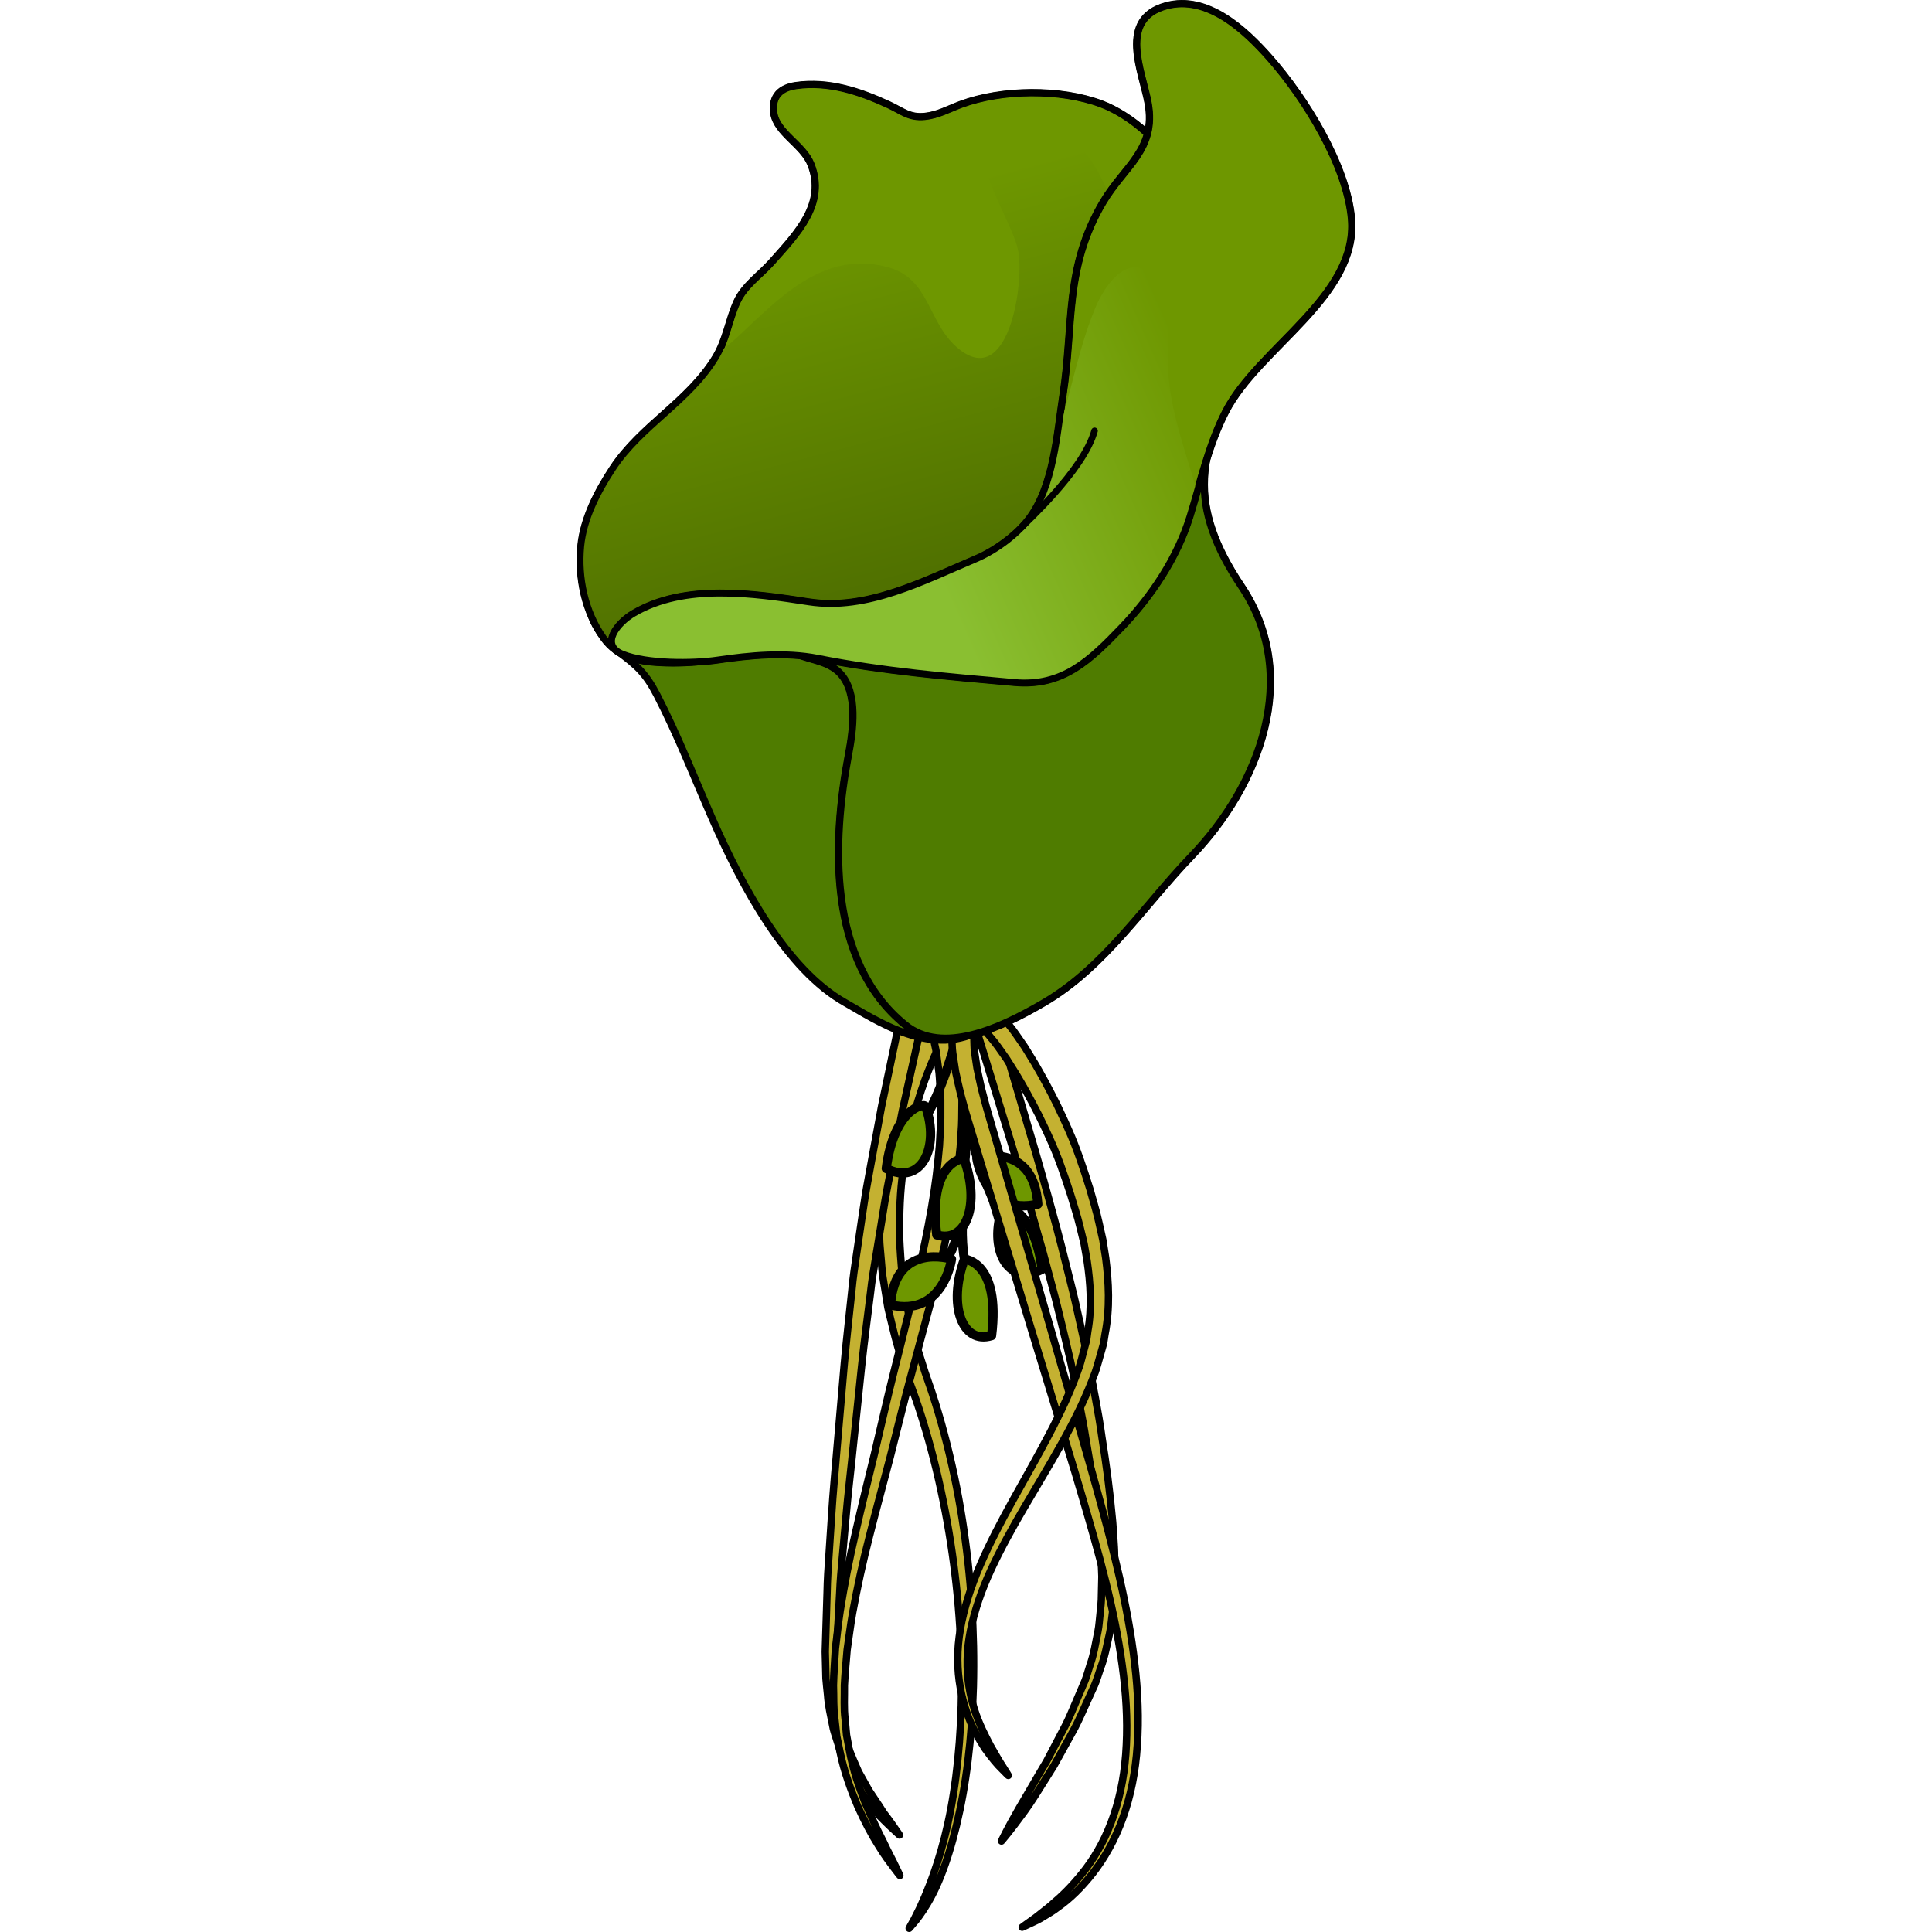 <?xml version="1.0" encoding="utf-8"?>
<!-- Created by: Science Figures, www.sciencefigures.org, Generator: Science Figures Editor -->
<!DOCTYPE svg PUBLIC "-//W3C//DTD SVG 1.1//EN" "http://www.w3.org/Graphics/SVG/1.1/DTD/svg11.dtd">
<svg version="1.1" id="Layer_1" xmlns="http://www.w3.org/2000/svg" xmlns:xlink="http://www.w3.org/1999/xlink" 
	 width="800px" height="800px" viewBox="0 0 118.336 293.527" enable-background="new 0 0 118.336 293.527"
	 xml:space="preserve">
<g>
	
		<path fill="#C4B131" stroke="#000000" stroke-width="1.119" stroke-linecap="round" stroke-linejoin="round" stroke-miterlimit="10" d="
		M55.853,157.482c0,0-0.065,0.118-0.192,0.345c-0.11,0.223-0.282,0.514-0.497,0.969c-0.435,0.882-1.058,2.203-1.728,3.943
		c-0.695,1.732-1.406,3.892-2.116,6.4c-0.636,2.527-1.32,5.398-1.694,8.591c-0.474,3.18-0.589,6.668-0.544,10.348
		c0.083,1.837,0.21,3.728,0.401,5.651c0.141,0.957,0.284,1.924,0.428,2.901c0.071,0.488,0.144,0.979,0.216,1.473
		c0.093,0.488,0.219,0.975,0.327,1.466c0.455,1.959,0.849,3.972,1.545,5.93c0.313,0.988,0.628,1.982,0.944,2.982
		c0.35,1.017,0.7,2.039,1.054,3.064c1.377,4.188,2.5,8.456,3.414,12.796c1.818,8.668,2.724,17.495,2.891,25.772
		c0.166,8.28-0.436,16.021-1.607,22.55c-1.17,6.525-2.878,11.858-4.693,15.305c-0.904,1.724-1.782,2.981-2.43,3.793
		c-0.66,0.804-1.033,1.206-1.033,1.206s0.251-0.498,0.762-1.384c0.246-0.449,0.495-1.035,0.837-1.687
		c0.296-0.679,0.667-1.441,1.015-2.324c1.454-3.496,3.139-8.687,4.123-15.147c1.016-6.446,1.448-14.094,1.112-22.254
		c-0.33-8.159-1.438-16.833-3.365-25.307c-0.959-4.229-2.143-8.438-3.526-12.432c-0.365-1.01-0.729-2.017-1.091-3.018
		c-0.347-1.033-0.69-2.063-1.033-3.086c-0.755-2.027-1.202-4.116-1.708-6.154c-0.121-0.511-0.26-1.017-0.364-1.525
		c-0.085-0.514-0.168-1.025-0.253-1.535c-0.166-1.019-0.33-2.028-0.493-3.025c-0.159-0.999-0.193-2.002-0.296-2.985
		c-0.068-0.986-0.204-1.957-0.215-2.923c-0.088-3.852,0.002-7.51,0.466-10.846c0.36-3.35,1.046-6.368,1.69-9.026
		c0.718-2.643,1.444-4.92,2.16-6.759c0.691-1.849,1.342-3.265,1.807-4.23c0.22-0.477,0.44-0.871,0.566-1.123
		c0.13-0.238,0.195-0.361,0.195-0.361c0.442-0.814,1.461-1.117,2.276-0.675c0.815,0.441,1.116,1.461,0.675,2.275l-0.007,0.014
		L55.853,157.482z"/>
	
		<path fill="#C4B131" stroke="#000000" stroke-width="1.119" stroke-linecap="round" stroke-linejoin="round" stroke-miterlimit="10" d="
		M63.896,155.236c0,0,0.579,1.948,1.593,5.36c1.005,3.417,2.439,8.298,4.162,14.155c0.844,2.937,1.767,6.116,2.673,9.503
		c0.939,3.375,1.841,6.963,2.755,10.68c0.479,1.852,0.906,3.752,1.327,5.676c0.422,1.926,0.879,3.866,1.283,5.837
		c0.736,3.957,1.59,7.953,2.144,12.01c0.647,4.056,1.186,8.065,1.551,12.103c0.117,1.003,0.146,2.016,0.225,3.014
		c0.067,1,0.143,1.995,0.139,2.992c0.017,0.995,0.031,1.983,0.047,2.965c-0.047,0.983-0.093,1.961-0.139,2.93
		c-0.017,0.969-0.149,1.926-0.273,2.873c-0.139,0.944-0.195,1.891-0.4,2.807c-0.42,1.827-0.731,3.638-1.379,5.313
		c-0.303,0.854-0.523,1.665-0.881,2.519c-0.353,0.773-0.699,1.534-1.039,2.283c-0.701,1.489-1.295,2.957-2.016,4.316
		c-0.746,1.351-1.461,2.645-2.141,3.875c-0.34,0.614-0.672,1.213-0.995,1.794c-0.35,0.561-0.69,1.105-1.02,1.633
		c-1.324,2.104-2.451,3.962-3.513,5.395c-2.094,2.89-3.44,4.438-3.44,4.438s0.868-1.863,2.649-4.942
		c0.896-1.532,1.984-3.394,3.23-5.526c0.315-0.531,0.64-1.079,0.975-1.644c0.303-0.577,0.613-1.171,0.934-1.779
		c0.637-1.218,1.309-2.498,2.008-3.834c0.679-1.349,1.246-2.848,1.91-4.348c0.323-0.756,0.651-1.524,0.985-2.305
		c0.281-0.717,0.504-1.579,0.765-2.377c0.585-1.609,0.84-3.359,1.203-5.114c0.179-0.879,0.209-1.797,0.323-2.706
		c0.097-0.912,0.207-1.831,0.2-2.772c0.022-0.937,0.045-1.881,0.068-2.831c-0.037-0.954-0.074-1.915-0.111-2.881
		c-0.018-0.966-0.115-1.938-0.203-2.917c-0.099-0.977-0.147-1.96-0.287-2.942c-0.439-3.931-1.096-7.969-1.789-11.936
		c-0.614-3.998-1.53-7.945-2.324-11.848c-0.435-1.943-0.922-3.861-1.372-5.762s-0.905-3.775-1.414-5.607
		c-0.489-1.835-0.973-3.639-1.444-5.405c-0.502-1.76-0.992-3.481-1.471-5.157c-0.934-3.356-1.887-6.515-2.759-9.433
		c-1.781-5.829-3.265-10.688-4.304-14.088c-1.049-3.399-1.647-5.344-1.647-5.344c-0.273-0.886,0.223-1.825,1.109-2.099
		c0.885-0.273,1.825,0.223,2.098,1.109L63.896,155.236z"/>
	
		<path fill="#C4B131" stroke="#000000" stroke-width="1.119" stroke-linecap="round" stroke-linejoin="round" stroke-miterlimit="10" d="
		M51.996,157.498c0,0-0.423,1.913-1.164,5.258c-0.371,1.673-0.822,3.703-1.338,6.034c-0.455,2.33-0.971,4.959-1.531,7.828
		c-0.277,1.435-0.566,2.929-0.866,4.475c-0.293,1.549-0.522,3.163-0.8,4.815c-0.272,1.653-0.552,3.353-0.838,5.088
		c-0.295,1.736-0.592,3.51-0.788,5.323c-0.437,3.631-0.952,7.348-1.357,11.191c-0.401,3.834-0.808,7.729-1.214,11.624
		c-0.382,3.893-0.871,7.786-1.193,11.615c-0.172,1.915-0.342,3.815-0.511,5.692c-0.177,1.877-0.341,3.732-0.416,5.559
		c-0.1,1.827-0.198,3.623-0.294,5.381c-0.048,0.879-0.096,1.749-0.143,2.609l-0.035,0.642l-0.017,0.29l0.001,0.321
		c0,0.426,0.001,0.849,0.001,1.27c0.002,0.842,0.002,1.672,0.005,2.489c0.042,0.803,0.121,1.578,0.177,2.352
		c0.059,1.547,0.39,3.014,0.628,4.432c0.091,0.718,0.33,1.382,0.515,2.043c0.193,0.66,0.382,1.305,0.565,1.933
		c0.5,1.208,0.975,2.359,1.459,3.423c0.572,1.022,1.107,1.98,1.602,2.865c0.565,0.85,1.083,1.629,1.552,2.333
		c0.229,0.357,0.446,0.697,0.65,1.016c0.228,0.304,0.44,0.588,0.64,0.854c0.397,0.527,0.717,0.996,0.983,1.372
		c0.534,0.749,0.8,1.172,0.8,1.172s-0.376-0.317-1.044-0.955c-0.335-0.317-0.759-0.704-1.231-1.181
		c-0.238-0.238-0.494-0.493-0.766-0.767c-0.246-0.298-0.506-0.613-0.781-0.947c-0.529-0.686-1.158-1.419-1.76-2.275
		c-0.542-0.9-1.128-1.874-1.755-2.915c-0.531-1.093-1.055-2.281-1.605-3.531c-0.208-0.652-0.421-1.32-0.64-2.005
		c-0.21-0.686-0.475-1.378-0.588-2.12c-0.286-1.47-0.663-2.989-0.766-4.613c-0.079-0.805-0.179-1.63-0.242-2.459
		c-0.021-0.816-0.041-1.646-0.062-2.487c-0.011-0.421-0.022-0.845-0.033-1.271l-0.008-0.32l0.009-0.351l0.02-0.648
		c0.027-0.865,0.055-1.742,0.081-2.627c0.055-1.772,0.11-3.583,0.167-5.425c0.032-1.845,0.152-3.711,0.285-5.601
		c0.125-1.89,0.251-3.802,0.377-5.73c0.24-3.859,0.613-7.754,0.938-11.66c0.337-3.901,0.674-7.804,1.006-11.645
		c0.336-3.83,0.793-7.641,1.167-11.307c0.167-1.841,0.435-3.634,0.7-5.388c0.258-1.755,0.512-3.472,0.758-5.144
		c0.262-1.67,0.476-3.299,0.754-4.866c0.285-1.564,0.561-3.078,0.826-4.529c0.535-2.902,1.026-5.563,1.461-7.922
		c0.491-2.335,0.919-4.371,1.271-6.048c0.705-3.354,1.107-5.27,1.107-5.27c0.19-0.908,1.081-1.488,1.988-1.298
		c0.907,0.191,1.488,1.081,1.297,1.989L51.996,157.498z"/>
	
		<path fill="#C4B131" stroke="#000000" stroke-width="1.119" stroke-linecap="round" stroke-linejoin="round" stroke-miterlimit="10" d="
		M57.145,155.45c0,0,0.104,0.51,0.303,1.465c0.099,0.477,0.221,1.065,0.363,1.757c0.143,0.692,0.217,1.575,0.347,2.515
		c0.058,0.476,0.12,0.976,0.186,1.502c0.053,0.522,0.063,1.059,0.099,1.624c0.049,1.126,0.158,2.347,0.112,3.644
		c-0.018,1.299,0.002,2.684-0.124,4.128c-0.045,0.725-0.094,1.467-0.143,2.228c-0.081,0.755-0.164,1.526-0.248,2.315
		c-0.326,3.159-0.917,6.532-1.604,10.076c-0.731,3.534-1.616,7.226-2.597,11.016c-1.011,3.771-2.055,7.665-3.117,11.622
		c-1.063,3.933-2.028,7.969-3.063,12.008c-1.047,4.044-2.164,8.05-3.148,12.004c-1.021,3.952-1.868,7.862-2.563,11.666
		c-0.341,1.903-0.559,3.787-0.837,5.627c-0.143,1.834-0.337,3.688-0.416,5.388c0.025,1.774-0.111,3.558,0.11,5.159
		c0.071,0.814,0.143,1.615,0.213,2.402c0.144,0.782,0.286,1.552,0.426,2.305c0.554,3.017,1.505,5.682,2.413,8.011
		c0.996,2.296,1.914,4.283,2.75,5.891c0.762,1.646,1.462,2.891,1.87,3.781c0.436,0.876,0.642,1.36,0.642,1.36
		s-0.335-0.401-0.919-1.188c-0.587-0.785-1.474-1.923-2.413-3.497c-0.987-1.544-2.023-3.523-3.079-5.86
		c-0.985-2.365-2.028-5.091-2.673-8.203c-0.161-0.776-0.326-1.57-0.494-2.38c-0.092-0.827-0.186-1.671-0.282-2.528
		c-0.262-1.738-0.163-3.445-0.229-5.24c0.043-1.87,0.198-3.674,0.302-5.584c0.24-1.877,0.422-3.809,0.725-5.751
		c0.618-3.881,1.392-7.869,2.329-11.867c0.91-4.011,1.919-8.049,2.897-12.07c0.962-4.035,1.863-8.106,2.87-12.096
		c0.993-3.969,1.971-7.873,2.916-11.651c1.818-7.55,3.252-14.629,3.846-20.733c0.074-0.762,0.146-1.509,0.218-2.237
		c0.039-0.73,0.077-1.442,0.114-2.138c0.107-1.392,0.072-2.706,0.078-3.941c0.034-1.238-0.085-2.384-0.141-3.447
		c-0.04-0.529-0.054-1.046-0.107-1.522c-0.063-0.472-0.125-0.921-0.183-1.349c-0.129-0.859-0.183-1.603-0.332-2.293
		c-0.149-0.691-0.277-1.278-0.382-1.754c-0.206-0.952-0.316-1.46-0.316-1.46c-0.199-0.906,0.375-1.802,1.28-1.999
		c0.905-0.199,1.8,0.375,1.998,1.279L57.145,155.45z"/>
	<g>
		
			<path fill="#6E9700" stroke="#000000" stroke-width="1.395" stroke-linecap="round" stroke-linejoin="round" stroke-miterlimit="10" d="
			M58.934,191.301c0,0,5.51,0.344,4.122,11.623C58.591,204.292,56.37,198.297,58.934,191.301z"/>
		
			<path fill="none" stroke="#000000" stroke-width="1.395" stroke-linecap="round" stroke-linejoin="round" stroke-miterlimit="10" d="
			M59.904,172.5c0,0,3.086,12.315,7.435,15.896"/>
		
			<path fill="#6E9700" stroke="#000000" stroke-width="1.395" stroke-linecap="round" stroke-linejoin="round" stroke-miterlimit="10" d="
			M64.745,183.439c0.231-0.642,4.809,0.325,5.982,9.401C65.429,195.575,62.522,189.592,64.745,183.439z"/>
		
			<path fill="none" stroke="#000000" stroke-width="1.395" stroke-linecap="round" stroke-linejoin="round" stroke-miterlimit="10" d="
			M58.564,184.806c0,0-1.169,7.001-4.417,8.715"/>
		
			<path fill="#6E9700" stroke="#000000" stroke-width="1.395" stroke-linecap="round" stroke-linejoin="round" stroke-miterlimit="10" d="
			M58.934,191.301c0,0-0.749-3.843,0-8.021"/>
		
			<path fill="#6E9700" stroke="#000000" stroke-width="1.395" stroke-linecap="round" stroke-linejoin="round" stroke-miterlimit="10" d="
			M56.969,191.301c0,0-1.204,8.82-9.269,6.951C48.384,188.583,56.969,191.301,56.969,191.301z"/>
		
			<path fill="none" stroke="#000000" stroke-width="1.395" stroke-linecap="round" stroke-linejoin="round" stroke-miterlimit="10" d="
			M56.535,146.94c0,0,5.046,26.146,1.285,34.692"/>
		
			<path fill="#6E9700" stroke="#000000" stroke-width="1.395" stroke-linecap="round" stroke-linejoin="round" stroke-miterlimit="10" d="
			M58.844,175.992c0,0-5.51,0.343-4.121,11.623C59.188,188.982,61.408,182.988,58.844,175.992z"/>
		
			<path fill="none" stroke="#000000" stroke-width="1.395" stroke-linecap="round" stroke-linejoin="round" stroke-miterlimit="10" d="
			M57.874,157.191c0,0-3.086,12.314-7.435,15.896"/>
		
			<path fill="#6E9700" stroke="#000000" stroke-width="1.395" stroke-linecap="round" stroke-linejoin="round" stroke-miterlimit="10" d="
			M53.033,168.128c-0.232-0.642-4.809,0.326-5.982,9.401C52.35,180.264,55.256,174.282,53.033,168.128z"/>
		
			<path fill="none" stroke="#000000" stroke-width="1.395" stroke-linecap="round" stroke-linejoin="round" stroke-miterlimit="10" d="
			M59.214,169.496c0,0,1.169,7.002,4.417,8.715"/>
		
			<path fill="#6E9700" stroke="#000000" stroke-width="1.395" stroke-linecap="round" stroke-linejoin="round" stroke-miterlimit="10" d="
			M60.81,175.992c0,0,1.204,8.819,9.269,6.951C69.395,173.274,60.81,175.992,60.81,175.992z"/>
	</g>
	
		<path fill="#C4B131" stroke="#000000" stroke-width="1.119" stroke-linecap="round" stroke-linejoin="round" stroke-miterlimit="10" d="
		M60.316,156.258c0,0,0.02,0.571,0.056,1.641c0.035,0.521,0.001,1.229,0.106,1.938c0.104,0.706,0.225,1.517,0.359,2.426
		c0.178,0.932,0.435,1.989,0.68,3.127c0.311,1.143,0.613,2.397,1.005,3.705c0.778,2.674,1.655,5.688,2.613,8.978
		c1.907,6.581,4.131,14.259,6.514,22.485c1.189,4.116,2.418,8.369,3.667,12.689c1.233,4.324,2.548,8.702,3.751,13.108
		c2.441,8.803,4.739,17.744,5.728,26.352c0.508,4.297,0.679,8.506,0.394,12.487c-0.257,3.979-1.003,7.728-2.2,11.02
		c-1.179,3.297-2.796,6.12-4.541,8.361c-1.75,2.24-3.564,3.964-5.227,5.13c-0.799,0.625-1.586,1.079-2.26,1.48
		c-0.66,0.426-1.27,0.702-1.759,0.931c-0.973,0.469-1.501,0.689-1.501,0.689s0.458-0.356,1.334-0.97
		c0.439-0.304,0.973-0.688,1.567-1.18c0.597-0.489,1.32-0.995,2.032-1.683c1.512-1.26,3.172-2.987,4.816-5.151
		c1.627-2.18,3.113-4.903,4.178-8.082c1.081-3.172,1.729-6.786,1.897-10.645c0.196-3.858-0.05-7.952-0.634-12.147
		c-1.131-8.412-3.599-17.176-6.178-25.925c-1.271-4.389-2.651-8.74-3.95-13.044c-1.313-4.299-2.606-8.529-3.858-12.623
		c-2.483-8.195-4.801-15.846-6.788-22.4c-0.987-3.281-1.894-6.288-2.696-8.953c-0.42-1.354-0.74-2.631-1.071-3.809
		c-0.275-1.215-0.551-2.305-0.757-3.335c-0.162-1.066-0.308-2.021-0.435-2.849c-0.118-0.827-0.085-1.449-0.127-1.995
		c-0.046-1.07-0.071-1.641-0.071-1.641c-0.04-0.927,0.68-1.709,1.604-1.749c0.927-0.041,1.71,0.678,1.75,1.604l0.001,0.017V156.258z
		"/>
	
		<path fill="#C4B131" stroke="#000000" stroke-width="1.119" stroke-linecap="round" stroke-linejoin="round" stroke-miterlimit="10" d="
		M64.807,154.627c0,0,0.304,0.377,0.873,1.084c0.579,0.657,1.381,1.856,2.4,3.337c0.453,0.74,0.957,1.56,1.504,2.451
		c0.539,0.896,1.063,1.889,1.654,2.936c0.578,1.055,1.134,2.203,1.751,3.399c0.571,1.221,1.189,2.493,1.772,3.854
		c1.205,2.685,2.259,5.835,3.232,8.969c0.451,1.633,0.982,3.299,1.363,5.047c0.196,0.87,0.396,1.753,0.596,2.642
		c0.145,0.907,0.288,1.823,0.434,2.746c0.48,3.697,0.681,7.653-0.089,11.566l-0.232,1.474l-0.407,1.438
		c-0.285,0.964-0.519,1.919-0.854,2.892c-0.645,1.785-1.461,3.687-2.294,5.444c-1.696,3.556-3.657,6.937-5.597,10.228
		c-1.939,3.292-3.881,6.491-5.585,9.663c-1.706,3.168-3.213,6.3-4.25,9.395c-1.042,3.087-1.685,6.123-1.72,8.948
		c-0.064,2.823,0.396,5.399,1.093,7.589c0.701,2.195,1.646,3.988,2.415,5.469c0.821,1.452,1.494,2.6,1.994,3.357
		c0.493,0.761,0.735,1.191,0.735,1.191s-0.358-0.33-0.991-0.991c-0.669-0.634-1.529-1.669-2.537-3.068
		c-0.938-1.438-2.023-3.261-2.8-5.562c-0.79-2.286-1.347-5.008-1.349-8.002c-0.031-2.997,0.569-6.211,1.576-9.448
		c1.003-3.249,2.477-6.504,4.135-9.769c3.32-6.529,7.49-13.091,10.664-20.032c0.788-1.76,1.479-3.431,2.114-5.288
		c0.275-0.854,0.481-1.78,0.728-2.661l0.355-1.332l0.186-1.361c0.648-3.605,0.396-7.255-0.117-10.723
		c-0.151-0.869-0.304-1.729-0.453-2.581c-0.208-0.848-0.413-1.686-0.616-2.515c-0.391-1.664-0.938-3.249-1.391-4.82
		c-1.039-3.211-2.017-6.028-3.217-8.64c-0.575-1.303-1.189-2.53-1.752-3.701c-0.61-1.15-1.16-2.258-1.729-3.268
		c-0.58-1.001-1.098-1.959-1.622-2.808c-0.531-0.844-1.019-1.618-1.458-2.319c-0.922-1.298-1.593-2.32-2.224-3.024
		c-0.577-0.7-0.884-1.075-0.884-1.075l-0.012-0.014c-0.59-0.716-0.486-1.773,0.23-2.362c0.715-0.589,1.773-0.486,2.362,0.229
		C64.798,154.615,64.806,154.625,64.807,154.627z"/>
	<g>
		
			<path fill="#4F7C00" stroke="#000000" stroke-width="1.103" stroke-linecap="round" stroke-linejoin="round" stroke-miterlimit="10" d="
			M36.652,80.172c-4.232-1.04-8.467-1.553-12.763-1.572c-3.507-0.015-7.354-0.893-10.776,0.13
			c-3.797,1.132-9.625,5.63-11.006,10.532c-1.14,4.041,1.754,7.862,4.368,9.844c2.645,2.005,4.003,3.121,5.756,6.515
			c3.133,6.063,5.66,12.558,8.436,18.866c4.509,10.248,11.25,22.838,20.124,27.833c4.542,2.557,13.577,8.819,21.166,3.806
			c4.346-2.87,5.87-13.751,7.877-18.675c3.452-8.473,4.107-17.735,2.893-27.176c-0.743-5.761-1.585-12.313-3.307-17.785
			c-0.929-2.955-2.667-5.39-4.356-7.734c-2.896-4.02-6.728-9.433-11.037-6.716C48.707,81.395,42.543,81.621,36.652,80.172z"/>
		
			<path fill="#6E9700" stroke="#000000" stroke-width="1.103" stroke-linecap="round" stroke-linejoin="round" stroke-miterlimit="10" d="
			M79.75,15.792c-6.227-2.35-15.127-2.25-21.375,0.071c-1.818,0.677-3.494,1.626-5.474,1.821c-2.367,0.234-3.406-0.813-5.465-1.767
			C43,13.863,38.256,12.286,33.324,13c-2.251,0.325-3.732,1.554-3.361,4.157c0.433,3.049,4.451,4.803,5.641,7.799
			c2.373,5.984-2.1,10.529-5.955,14.861c-1.791,2.014-4.156,3.549-5.292,6.056c-1.249,2.753-1.604,5.733-3.21,8.396
			C17.063,61.03,9.803,64.612,5.476,71.208c-2.3,3.505-4.418,7.583-4.823,11.81c-0.458,4.754,0.637,9.955,3.438,13.879
			c2.309,3.234,5.8,3.689,9.59,3.808c10.208,0.314,19.789-4.314,30.138-2.062c5.793,1.262,10.761,4.402,16.334,6.216
			c2.861,0.932,7.484,2.335,10.499,1.572c2.435-0.617,5.012-3.213,6.704-4.988c4.04-4.24,7.123-9.837,8.252-15.604
			c0.874-4.463,0.386-9.053,0.667-13.559c0.272-4.369,0.862-8.686,1.7-12.977c1.029-5.262,2.589-9.836,5.092-14.508
			c2.871-5.357,0.461-13.027-1.751-18.32C89.432,21.967,84.248,17.49,79.75,15.792z"/>
		
			<linearGradient id="SVGID_1_" gradientUnits="userSpaceOnUse" x1="66.083" y1="-71.684" x2="80.806" y2="-3.592" gradientTransform="matrix(0.999 -0.045 0.045 0.999 -28.569 108.322)">
			<stop  offset="0" style="stop-color:#6E9700"/>
			<stop  offset="1" style="stop-color:#496800"/>
		</linearGradient>
		<path fill="url(#SVGID_1_)" d="M68.201,18.696c-13.014-0.329-2.315,13.559-1.128,19.295c1.022,4.941-1.445,21.689-9.337,14.734
			c-4.49-3.955-4.028-10.451-10.572-12.168c-9.632-2.528-16.282,4.648-22.632,10.573c-0.983,0.917-2.013,1.765-3.073,2.56
			c-0.104,0.192-0.198,0.387-0.313,0.578C17.063,61.03,9.803,64.612,5.476,71.208c-2.3,3.505-4.418,7.583-4.823,11.81
			c-0.458,4.754,0.637,9.955,3.438,13.879c2.309,3.234,5.8,3.689,9.59,3.808c10.208,0.314,19.789-4.314,30.138-2.062
			c5.793,1.262,10.761,4.402,16.334,6.216c2.861,0.932,7.484,2.335,10.499,1.572c2.435-0.617,5.012-3.213,6.704-4.988
			c1.952-2.048,3.672-4.419,5.064-6.966c-0.384-3.819-0.927-7.622-1.257-11.449c-0.45-5.181,2.368-8.694,2.853-13.871
			C85.154,56.992,86.615,19.163,68.201,18.696z"/>
		<path fill="none" stroke="#000000" stroke-miterlimit="10" d="M79.75,15.792c-6.227-2.35-15.127-2.25-21.375,0.071
			c-1.818,0.677-3.494,1.626-5.474,1.821c-2.367,0.234-3.406-0.813-5.465-1.767C43,13.863,38.256,12.286,33.324,13
			c-2.251,0.325-3.732,1.554-3.361,4.157c0.433,3.049,4.451,4.803,5.641,7.799c2.373,5.984-2.1,10.529-5.955,14.861
			c-1.791,2.014-4.156,3.549-5.292,6.056c-1.249,2.753-1.604,5.733-3.21,8.396C17.063,61.03,9.803,64.612,5.476,71.208
			c-2.3,3.505-4.418,7.583-4.823,11.81c-0.458,4.754,0.637,9.955,3.438,13.879c2.309,3.234,5.8,3.689,9.59,3.808
			c10.208,0.314,19.789-4.314,30.138-2.062c5.793,1.262,10.761,4.402,16.334,6.216c2.861,0.932,7.484,2.335,10.499,1.572
			c2.435-0.617,5.012-3.213,6.704-4.988c4.04-4.24,7.123-9.837,8.252-15.604c0.874-4.463,0.386-9.053,0.667-13.559
			c0.272-4.369,0.862-8.686,1.7-12.977c1.029-5.262,2.589-9.836,5.092-14.508c2.871-5.357,0.461-13.027-1.751-18.32
			C89.432,21.967,84.248,17.49,79.75,15.792z"/>
		<path fill="none" stroke="#000000" stroke-miterlimit="10" d="M50.712,91.353c6.053-1.249,12.494-4.81,17.024-9.153
			c11.958-11.465,6.447-32.852,12.769-47.393c2.515-5.789,7.899-8.609,10.489-13.773c2.448-4.873-3.23-11.215-0.72-14.688
			c6.407-8.865,23.459,21.595,23.659,27.655c0.302,9.216-7.149,14.979-11.864,22.03c-8.291,12.397-9.156,20.932-1.047,33.054
			c9.149,13.676,2.738,30.241-7.556,40.954c-7.333,7.633-13.206,16.88-22.456,22.3c-6.659,3.902-15.425,7.946-21.063,3.376
			c-11.916-9.66-11.107-27.975-8.644-40.985c0.688-3.626,1.546-9.474-1.283-12.451c-2.506-2.638-6.853-1.743-9.406-4.93
			C34.639,91.349,44.41,92.653,50.712,91.353z"/>
		
			<path fill="#4F7C00" stroke="#000000" stroke-width="1.103" stroke-linecap="round" stroke-linejoin="round" stroke-miterlimit="10" d="
			M50.712,91.353c6.053-1.249,12.494-4.81,17.024-9.153c11.958-11.465,6.447-32.852,12.769-47.393
			c2.515-5.789,7.899-8.609,10.489-13.773c2.448-4.873-3.23-11.215-0.72-14.688c6.407-8.865,23.459,21.595,23.659,27.655
			c0.302,9.216-7.149,14.979-11.864,22.03c-8.291,12.397-9.156,20.932-1.047,33.054c9.149,13.676,2.738,30.241-7.556,40.954
			c-7.333,7.633-13.206,16.88-22.456,22.3c-6.659,3.902-15.425,7.946-21.063,3.376c-11.916-9.66-11.107-27.975-8.644-40.985
			c0.688-3.626,1.546-9.474-1.283-12.451c-2.506-2.638-6.853-1.743-9.406-4.93C34.639,91.349,44.41,92.653,50.712,91.353z"/>
		
			<path fill="#6E9700" stroke="#000000" stroke-width="1.103" stroke-linecap="round" stroke-linejoin="round" stroke-miterlimit="10" d="
			M8.641,93.213c-2.421,1.435-5.149,4.756-1.632,6.161c3.681,1.471,10.662,1.437,14.387,0.888
			c4.935-0.728,10.325-1.246,15.263-0.271c9.972,1.97,19.76,2.776,29.863,3.683c7.36,0.662,11.479-3.381,16.289-8.381
			c4.516-4.692,8.429-10.566,10.361-16.825c1.655-5.362,2.892-10.965,5.447-15.928c5.03-9.771,20.146-17.496,19.115-29.314
			c-0.706-8.112-7.07-18.376-12.438-24.449c-3.732-4.227-9.46-9.607-15.713-7.899c-7.407,2.021-3.611,9.991-2.744,14.812
			c1.266,7.03-3.614,9.566-6.834,14.99c-5.909,9.959-4.438,18.416-6.108,29.371c-0.902,5.922-1.406,13.893-5.23,18.855
			c-1.936,2.512-5.203,4.833-8.078,6.045c-7.876,3.32-16.463,7.873-25.292,6.511C26.902,90.166,16.429,88.602,8.641,93.213z"/>
		
			<linearGradient id="SVGID_2_" gradientUnits="userSpaceOnUse" x1="140.911" y1="-44.151" x2="50.412" y2="-9.152" gradientTransform="matrix(0.999 -0.045 0.045 0.999 -28.569 108.322)">
			<stop  offset="0" style="stop-color:#6E9700"/>
			<stop  offset="0.153" style="stop-color:#6E9700"/>
			<stop  offset="0.645" style="stop-color:#8ABF31"/>
		</linearGradient>
		<path fill="url(#SVGID_2_)" d="M87.136,41.469c-3.659-2.795-6.912,1.94-8.3,5.252c-2.588,6.175-3.641,12.78-5.74,19.047
			c-0.699,4.695-1.747,9.654-4.429,13.137c-1.936,2.512-5.203,4.833-8.078,6.045c-7.876,3.32-16.463,7.873-25.292,6.511
			c-8.395-1.295-18.868-2.858-26.656,1.753c-2.421,1.435-5.149,4.756-1.632,6.161c3.681,1.471,10.662,1.437,14.387,0.888
			c4.935-0.728,10.325-1.246,15.263-0.271c9.972,1.97,19.76,2.776,29.863,3.683c7.36,0.662,11.479-3.381,16.289-8.381
			c4.516-4.692,8.429-10.566,10.361-16.825c0.381-1.236,0.74-2.484,1.1-3.735c-1.599-5.742-3.75-11.237-4.319-17.362
			C89.588,53.438,90.822,44.284,87.136,41.469z"/>
		<path fill="none" stroke="#000000" stroke-linecap="round" stroke-linejoin="round" stroke-miterlimit="10" d="M8.641,93.213
			c-2.421,1.435-5.149,4.756-1.632,6.161c3.681,1.471,10.662,1.438,14.388,0.889c4.934-0.728,10.324-1.246,15.262-0.271
			c9.972,1.97,19.76,2.775,29.863,3.682c7.36,0.662,11.479-3.381,16.289-8.381c4.516-4.692,8.429-10.566,10.361-16.825
			c1.655-5.362,2.892-10.965,5.447-15.928c5.03-9.771,20.146-17.496,19.115-29.314c-0.706-8.112-7.07-18.376-12.438-24.449
			c-3.732-4.227-9.46-9.607-15.713-7.899c-7.407,2.021-3.611,9.991-2.744,14.812c1.266,7.03-3.614,9.566-6.834,14.99
			c-5.909,9.959-4.438,18.416-6.108,29.371c-0.902,5.922-1.406,13.893-5.23,18.855c-1.936,2.512-5.203,4.833-8.078,6.045
			c-7.876,3.32-16.463,7.873-25.292,6.511C26.902,90.166,16.429,88.602,8.641,93.213z"/>
		<path fill="none" stroke="#000000" stroke-linecap="round" stroke-linejoin="round" stroke-miterlimit="10" d="M67.658,80.071
			c0.187-0.326,9.352-8.494,11.039-14.612"/>
	</g>
</g>
</svg>